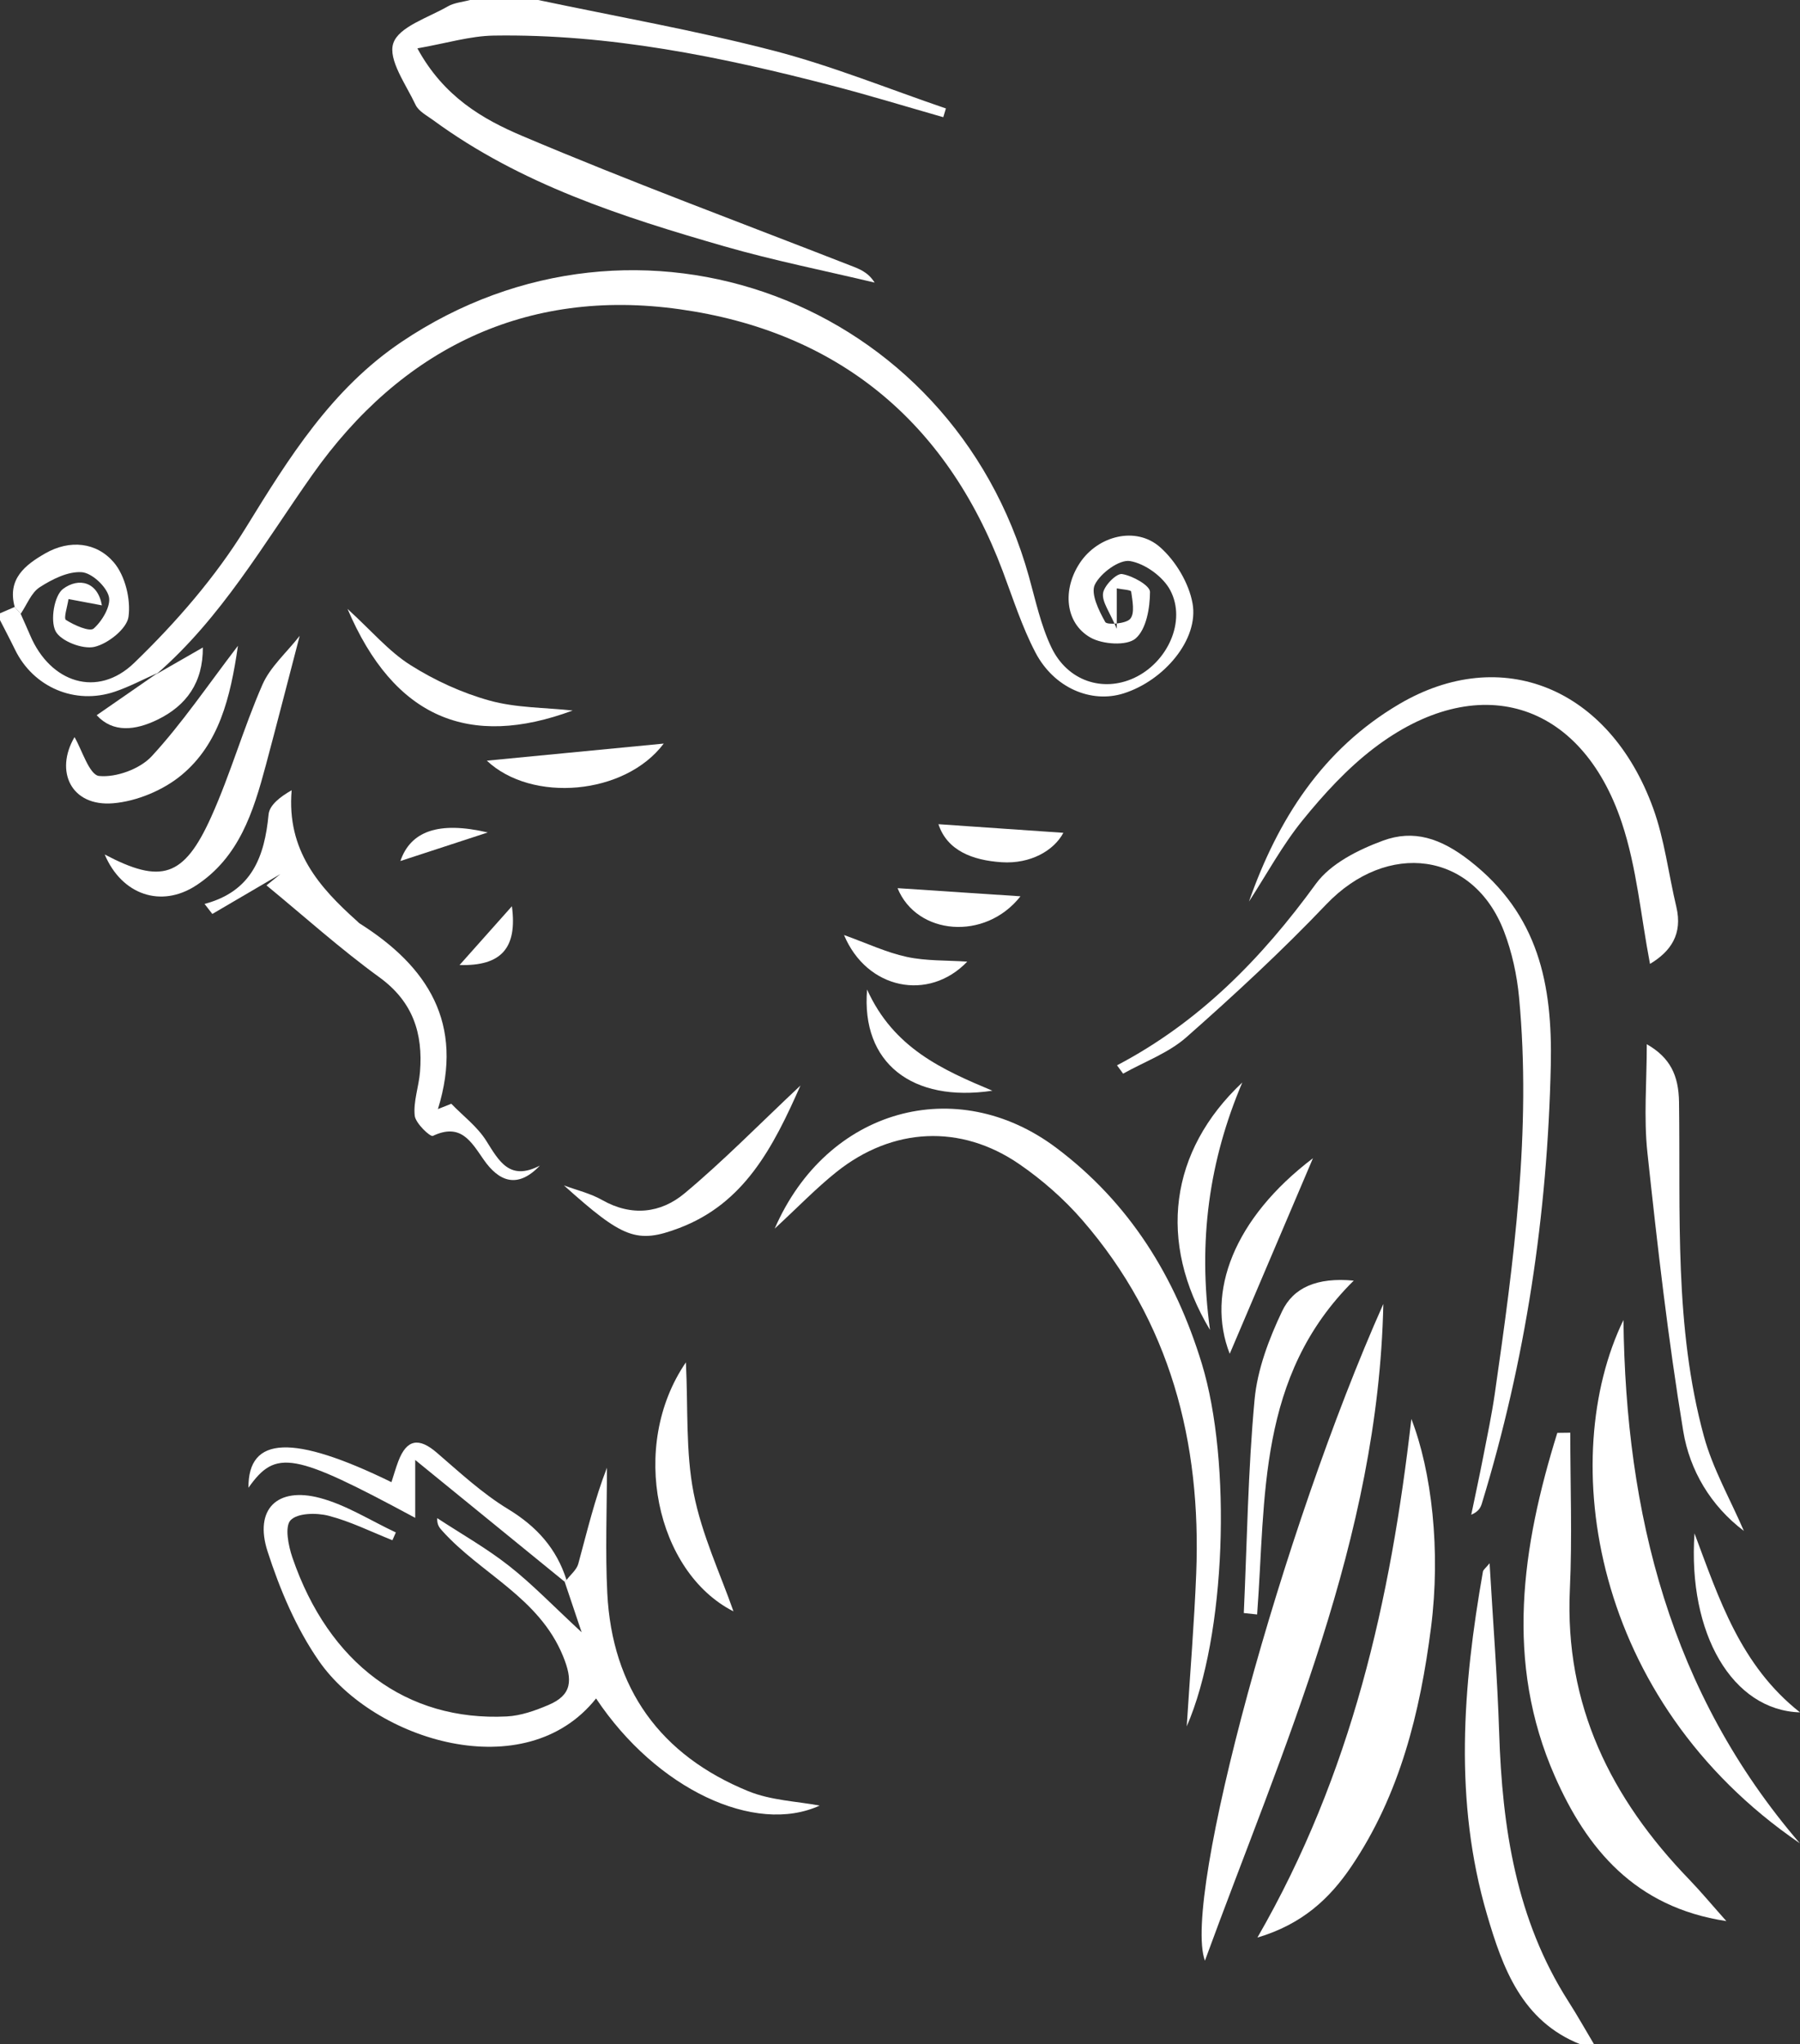 <?xml version="1.0" encoding="utf-8"?>
<!-- Generator: Adobe Illustrator 16.0.0, SVG Export Plug-In . SVG Version: 6.00 Build 0)  -->
<!DOCTYPE svg PUBLIC "-//W3C//DTD SVG 1.1//EN" "http://www.w3.org/Graphics/SVG/1.1/DTD/svg11.dtd">
<svg version="1.1" id="Layer_1" xmlns="http://www.w3.org/2000/svg" xmlns:xlink="http://www.w3.org/1999/xlink" x="0px" y="0px"
	 width="371.679px" height="422px" viewBox="0 0 371.679 422" enable-background="new 0 0 371.679 422" xml:space="preserve">
<rect x="0" y="0" width="371.679" height="422" fill="#333333" stroke="none"/>
<g id="PphUWW_1_">
	<g>
		<path fill-rule="evenodd" clip-rule="evenodd" fill="#FFFFFF" d="M32.545,138.918c-2.943,1.303-5.808,2.839-8.845,3.865
			c-8.238,2.785-16.827-0.933-20.594-8.673c-0.999-2.052-2.069-4.07-3.106-6.103c0-0.469,0-0.938,0-1.406
			c1.011-0.437,2.023-0.874,3.034-1.31c0.412,0.473,0.824,0.947,1.236,1.421c0.659,1.489,1.337,2.97,1.974,4.468
			c4.145,9.74,13.861,13.004,21.467,5.657c8.638-8.344,16.77-17.696,23.044-27.889c8.914-14.482,17.725-28.655,32.136-38.356
			c48.803-32.85,113.656-8.604,129.563,48.404c1.379,4.938,2.458,10.07,4.648,14.646c3.329,6.956,10.61,9.296,17.071,6.309
			c6.875-3.179,10.853-11.692,7.474-18.103c-1.481-2.812-5.222-5.518-8.309-6.031c-2.21-0.368-6.08,2.476-7.259,4.853
			c-0.918,1.851,0.822,5.389,2.148,7.743c0.36,0.637,4.319,0.357,5.168-0.687c0.961-1.182,0.438-3.719,0.176-5.614
			c-0.049-0.349-1.933-0.443-2.969-0.655c0,2.048,0,4.096,0,8.345c-1.448-3.469-3.082-5.536-2.835-7.347
			c0.213-1.564,2.773-4.143,3.924-3.958c2.175,0.349,5.77,2.365,5.768,3.682c-0.007,3.324-0.757,7.728-2.98,9.628
			c-1.821,1.557-6.81,1.22-9.306-0.196c-5.293-3.003-5.839-9.985-2.155-15.469c3.72-5.54,11.522-7.592,16.521-3.192
			c3.219,2.834,5.95,7.406,6.705,11.595c1.344,7.448-5.893,15.966-14.254,18.595c-6.659,2.093-14.342-1.105-18.187-8.452
			c-2.793-5.339-4.642-11.185-6.776-16.855c-11.688-31.043-34.279-49.443-66.698-54c-31.801-4.468-57.525,8.22-75.838,34.176
			c-10.078,14.285-18.766,29.5-32.165,41.134L32.545,138.918z"/>
		<path fill-rule="evenodd" clip-rule="evenodd" fill="#FFFFFF" d="M111.126,0c16.196,3.42,32.534,6.293,48.541,10.441
			c12.103,3.137,23.784,7.904,35.652,11.946c-0.182,0.602-0.363,1.204-0.545,1.805c-7.63-2.177-15.22-4.504-22.896-6.502
			c-22.922-5.965-46.063-10.713-69.897-10.345c-4.92,0.075-9.818,1.596-15.795,2.636c5.432,9.998,13.541,14.64,21.625,18.068
			c22.291,9.451,45.021,17.867,67.584,26.676c1.859,0.726,3.768,1.326,5.207,3.609c-10.369-2.473-20.852-4.554-31.084-7.502
			c-21.108-6.083-42.013-12.794-60.054-26.016c-1.311-0.962-3.026-1.84-3.655-3.18c-1.971-4.194-5.723-9.327-4.599-12.703
			c1.137-3.417,7.206-5.273,11.236-7.603C93.791,0.553,95.511,0.425,97.06,0C101.749,0,106.438,0,111.126,0z"/>
		<path fill-rule="evenodd" clip-rule="evenodd" fill="#FFFFFF" d="M326.346,422c-12.134-4.791-16.083-15.834-19.291-26.761
			c-6.878-23.423-5.021-47.157-0.848-70.82c0.068-0.384,0.538-0.697,1.376-1.725c0.702,12.089,1.607,23.526,1.977,34.98
			c0.632,19.609,3.486,38.566,14.327,55.514c1.844,2.883,3.52,5.872,5.272,8.812C328.222,422,327.284,422,326.346,422z"/>
		<path fill-rule="evenodd" clip-rule="evenodd" fill="#FFFFFF" d="M116.981,326.152c0.833-1.11,2.091-2.104,2.43-3.349
			c1.812-6.645,3.395-13.352,5.914-19.827c0,8.634-0.364,17.287,0.074,25.898c1.001,19.691,10.951,33.438,29.093,40.861
			c4.738,1.938,10.199,2.109,14.758,2.983c-13.345,6.098-33.686-3.375-46.167-22.114c-14.637,18.397-45.8,8.698-57.212-7.715
			c-4.704-6.765-8.077-14.75-10.622-22.642c-2.804-8.693,1.967-13.394,10.844-11.023c5.458,1.458,10.446,4.68,15.645,7.109
			c-0.236,0.536-0.471,1.073-0.707,1.609c-4.385-1.739-8.666-3.889-13.199-5.056c-2.49-0.642-6.412-0.576-7.829,0.925
			c-1.245,1.318-0.458,5.273,0.387,7.736c7.494,21.861,23.6,33.796,44.243,32.77c2.913-0.145,5.891-1.208,8.619-2.366
			c4.877-2.071,5.058-5.084,3.004-10.102c-4.96-12.117-16.954-16.956-24.938-25.849c-0.548-0.61-1.104-1.215-1.037-2.619
			c4.962,3.253,10.17,6.193,14.82,9.845c4.808,3.774,9.075,8.238,15.004,13.719c-1.424-4.234-2.467-7.336-3.51-10.436
			L116.981,326.152z"/>
		<path fill-rule="evenodd" clip-rule="evenodd" fill="#FFFFFF" d="M285.643,269.164c-1.028,48.57-20.667,91.401-36.841,135.569
			C244.067,391.886,264.8,315.875,285.643,269.164z"/>
		<path fill-rule="evenodd" clip-rule="evenodd" fill="#FFFFFF" d="M159.966,253.616c10.792-24.84,37.574-32.107,58.115-16.696
			c15.137,11.355,24.591,26.604,30.081,44.575c6.188,20.257,5.03,56.207-3.116,74.868c0.712-11.232,1.554-21.364,1.956-31.515
			c1.077-27.153-5.346-52.024-23.484-72.95c-3.788-4.37-8.288-8.324-13.057-11.601c-12.095-8.309-26.171-7.596-37.716,1.607
			C168.561,245.24,164.823,249.132,159.966,253.616z"/>
		<path fill-rule="evenodd" clip-rule="evenodd" fill="#FFFFFF" d="M259.641,399.96c19.509-33.82,27.525-69.762,31.787-107.053
			c4.184,10.748,6.098,27.164,4.06,43.046c-2.24,17.46-6.392,34.466-16.465,49.353C274.555,391.908,268.91,397.207,259.641,399.96z"
			/>
		<path fill-rule="evenodd" clip-rule="evenodd" fill="#FFFFFF" d="M230.651,219.907c17.016-8.924,29.9-22.109,41.062-37.464
			c3.036-4.177,8.771-7.046,13.854-8.914c6.339-2.328,11.894-0.532,17.89,4.134c14.288,11.119,17.128,25.597,16.764,42.252
			c-0.675,30.83-5.218,60.972-14.235,90.446c-0.264,0.864-0.692,1.677-2.188,2.314c0.827-3.987,1.691-7.968,2.471-11.964
			c0.85-4.358,1.769-8.71,2.4-13.102c3.897-27.118,7.59-54.268,4.996-81.764c-0.435-4.601-1.46-9.298-3.113-13.604
			c-6.321-16.462-24.089-18.781-36.727-5.521c-9.14,9.59-18.906,18.621-28.846,27.388c-3.693,3.259-8.675,5.057-13.068,7.521
			C231.492,221.055,231.071,220.481,230.651,219.907z"/>
		<path fill-rule="evenodd" clip-rule="evenodd" fill="#FFFFFF" d="M356.469,396.56c-18.929-2.853-28.861-15.021-35.417-29.903
			c-10.369-23.539-6.812-47.355,0.514-70.879c0.893-0.011,1.784-0.021,2.677-0.032c0,10.787,0.415,21.592-0.084,32.355
			c-1.107,23.865,8.476,43.13,24.597,59.821C351.167,390.42,353.39,393.101,356.469,396.56z"/>
		<path fill-rule="evenodd" clip-rule="evenodd" fill="#FFFFFF" d="M371.646,380.498c-43.282-29.577-50.148-79.718-36.421-108.021
			C335.683,312.434,344.912,349.427,371.646,380.498z"/>
		<path fill-rule="evenodd" clip-rule="evenodd" fill="#FFFFFF" d="M257.893,186.113c5.97-17.013,15.24-31.479,31.023-40.769
			c21.115-12.428,43.378-3.413,52.424,21.444c2.374,6.524,3.183,13.612,4.806,20.418c1.34,5.617-1.163,9.212-5.44,11.765
			c-1.89-9.814-2.723-19.869-5.828-29.163c-8.441-25.273-29.912-31.593-51.18-15.368c-5.496,4.194-10.33,9.465-14.708,14.859
			C264.778,174.488,261.552,180.477,257.893,186.113z"/>
		<path fill-rule="evenodd" clip-rule="evenodd" fill="#FFFFFF" d="M93.182,227.839c2.443,2.519,5.383,4.726,7.212,7.631
			c2.664,4.234,4.834,8.373,11.082,5.14c-4.693,4.934-8.531,3.189-11.603-1.23c-2.631-3.787-4.746-7.619-10.49-4.904
			c-0.543,0.257-3.588-2.604-3.75-4.191c-0.299-2.935,0.848-5.985,1.091-9.013c0.638-7.942-1.435-14.488-8.383-19.534
			c-8.096-5.879-15.572-12.614-23.317-18.979c0.952-0.772,1.903-1.544,2.854-2.316c-4.678,2.74-9.356,5.48-14.035,8.219
			c-0.535-0.69-1.069-1.38-1.604-2.071c9.801-2.597,12.39-9.805,13.221-18.48c0.184-1.914,2.376-3.634,4.763-4.982
			c-1.051,12.435,5.675,20.015,13.534,27.035c0.175,0.156,0.328,0.346,0.523,0.468c14,8.845,21.646,20.582,16.144,38.311
			C91.343,228.574,92.262,228.207,93.182,227.839z"/>
		<path fill-rule="evenodd" clip-rule="evenodd" fill="#FFFFFF" d="M340.044,215.552c4.81,2.754,6.579,6.412,6.656,11.941
			c0.32,23.092-1.027,46.385,5.137,68.986c1.833,6.717,5.417,12.956,8.253,19.541c-6.857-5.18-11.192-12.516-12.522-20.604
			c-3.136-19.057-5.337-38.281-7.397-57.493C339.393,230.667,340.044,223.257,340.044,215.552z"/>
		<path fill-rule="evenodd" clip-rule="evenodd" fill="#FFFFFF" d="M61.881,131.254c-2.517,9.633-4.713,18.217-7.008,26.774
			c-2.557,9.536-5.485,18.932-14.376,24.745c-7.249,4.74-15.375,1.909-18.875-6.386c11.646,6.132,16.347,4.755,21.979-7.741
			c4.007-8.893,6.673-18.386,10.591-27.324C55.79,137.673,59.114,134.782,61.881,131.254z"/>
		<path fill-rule="evenodd" clip-rule="evenodd" fill="#FFFFFF" d="M256.832,332.972c0.667-14.693,0.864-29.43,2.223-44.059
			c0.579-6.227,2.962-12.525,5.682-18.239c2.311-4.854,7.154-7.047,14.793-6.323c-19.979,19.758-18.122,44.844-19.948,68.913
			C258.665,333.167,257.748,333.07,256.832,332.972z"/>
		<path fill-rule="evenodd" clip-rule="evenodd" fill="#FFFFFF" d="M116.597,326.511c-10.022-8.165-20.044-16.33-30.861-25.142
			c0,4.427,0,8.168,0,11.954c-25.186-13.571-28.776-14.216-34.432-6.217c-0.083-10.687,9.146-11.113,29.527-1.154
			c0.48-1.474,0.887-2.92,1.417-4.318c1.733-4.562,4.251-4.946,7.928-1.782c4.748,4.086,9.414,8.427,14.726,11.653
			c5.91,3.589,10.021,8.137,12.078,14.646C116.981,326.152,116.597,326.511,116.597,326.511z"/>
		<path fill-rule="evenodd" clip-rule="evenodd" fill="#FFFFFF" d="M151.453,332.624c-15.924-8.071-21.69-34.081-9.822-51.402
			c0.464,9.451-0.076,18.436,1.6,26.986C144.919,316.835,148.806,325.033,151.453,332.624z"/>
		<path fill-rule="evenodd" clip-rule="evenodd" fill="#FFFFFF" d="M49.134,133.304c-1.565,10.812-3.927,20.242-11.597,26.645
			c-3.786,3.16-9.26,5.451-14.162,5.864c-8.707,0.734-12.111-6.624-7.989-13.651c1.52,2.573,3.054,7.82,5.083,8.019
			c3.531,0.346,8.431-1.441,10.865-4.079C37.568,149.347,42.761,141.633,49.134,133.304z"/>
		<path fill-rule="evenodd" clip-rule="evenodd" fill="#FFFFFF" d="M165.285,224.08c-5.69,12.901-11.663,24.354-25.051,29.421
			c-8.722,3.3-11.587,2.146-23.788-8.803c2.637,0.981,5.459,1.635,7.873,3.008c6.083,3.456,12.107,2.74,17.02-1.357
			C149.359,239.66,156.696,232.149,165.285,224.08z"/>
		<path fill-rule="evenodd" clip-rule="evenodd" fill="#FFFFFF" d="M4.27,126.711c-0.412-0.474-0.824-0.948-1.236-1.421
			c-1.575-5.776,2.159-8.678,6.309-11.056c5.073-2.907,10.598-2.301,14.15,1.849c2.346,2.742,3.541,7.626,3.04,11.245
			c-0.34,2.459-4.24,5.562-7.045,6.204c-2.441,0.559-6.999-1.218-8.026-3.265c-1.115-2.224-0.271-7.351,1.569-8.715
			c3.223-2.39,7.151-1.481,8.009,3.408c-2.382-0.448-4.641-0.873-6.898-1.298c-0.212,1.498-1.05,3.975-0.522,4.312
			c1.707,1.089,4.892,2.501,5.728,1.767c1.754-1.542,3.612-4.687,3.131-6.594c-0.536-2.121-3.542-4.901-5.625-5.035
			c-2.837-0.183-6.085,1.453-8.646,3.103C6.445,122.348,5.552,124.832,4.27,126.711z"/>
		<path fill-rule="evenodd" clip-rule="evenodd" fill="#FFFFFF" d="M271.11,239.085c-5.733,13.471-11.468,26.942-17.185,40.371
			C248.983,266.815,254.756,251.496,271.11,239.085z"/>
		<path fill-rule="evenodd" clip-rule="evenodd" fill="#FFFFFF" d="M256.519,223.451c-6.809,16.034-9.209,32.657-6.666,51.081
			C238.968,256.346,241.476,237.591,256.519,223.451z"/>
		<path fill-rule="evenodd" clip-rule="evenodd" fill="#FFFFFF" d="M118.252,146.667c-21.303,7.902-36.869,1.594-46.489-20.973
			c4.957,4.527,8.512,8.756,12.961,11.575c5.015,3.176,10.646,5.76,16.358,7.343C106.574,146.135,112.511,146.047,118.252,146.667z"
			/>
		<path fill-rule="evenodd" clip-rule="evenodd" fill="#FFFFFF" d="M349.893,316.524c5.073,13.513,9.468,27.244,21.786,36.95
			C357.737,353.063,348.485,337.27,349.893,316.524z"/>
		<path fill-rule="evenodd" clip-rule="evenodd" fill="#FFFFFF" d="M100.526,157.02c11.845-1.144,24.636-2.379,36.526-3.527
			C129.043,164.155,109.79,165.761,100.526,157.02z"/>
		<path fill-rule="evenodd" clip-rule="evenodd" fill="#FFFFFF" d="M204.914,225.15c-16.538,2.479-27.132-5.718-25.87-20.882
			C184.507,216.355,194.581,220.816,204.914,225.15z"/>
		<path fill-rule="evenodd" clip-rule="evenodd" fill="#FFFFFF" d="M32.327,139.143c3.057-1.754,6.114-3.508,9.558-5.484
			c0.041,7.209-3.359,11.977-9.364,14.901c-4.575,2.228-9.201,2.751-12.557-0.924c4.271-2.958,8.424-5.833,12.579-8.713
			C32.545,138.918,32.327,139.143,32.327,139.143z"/>
		<path fill-rule="evenodd" clip-rule="evenodd" fill="#FFFFFF" d="M185.337,183.339c8.19,0.542,16.995,1.124,25.378,1.679
			C203.401,194.33,189.267,193.022,185.337,183.339z"/>
		<path fill-rule="evenodd" clip-rule="evenodd" fill="#FFFFFF" d="M193.777,170.134c8.579,0.591,17.408,1.201,25.794,1.778
			c-1.943,3.658-6.768,6.461-12.729,6.074C200.803,177.594,195.567,175.574,193.777,170.134z"/>
		<path fill-rule="evenodd" clip-rule="evenodd" fill="#FFFFFF" d="M174.282,193.013c4.748,1.703,8.744,3.603,12.953,4.511
			c4.008,0.864,8.239,0.69,12.49,0.98C191.76,206.811,178.987,204.251,174.282,193.013z"/>
		<path fill-rule="evenodd" clip-rule="evenodd" fill="#FFFFFF" d="M105.703,187.071c1.151,8.688-2.228,12.37-10.812,12.138
			C98.246,195.443,102.008,191.219,105.703,187.071z"/>
		<path fill-rule="evenodd" clip-rule="evenodd" fill="#FFFFFF" d="M82.674,177.736c2.103-6.127,7.842-8.284,18.045-5.896
			C95.071,173.685,88.309,175.895,82.674,177.736z"/>
	</g>
</g>
</svg>
